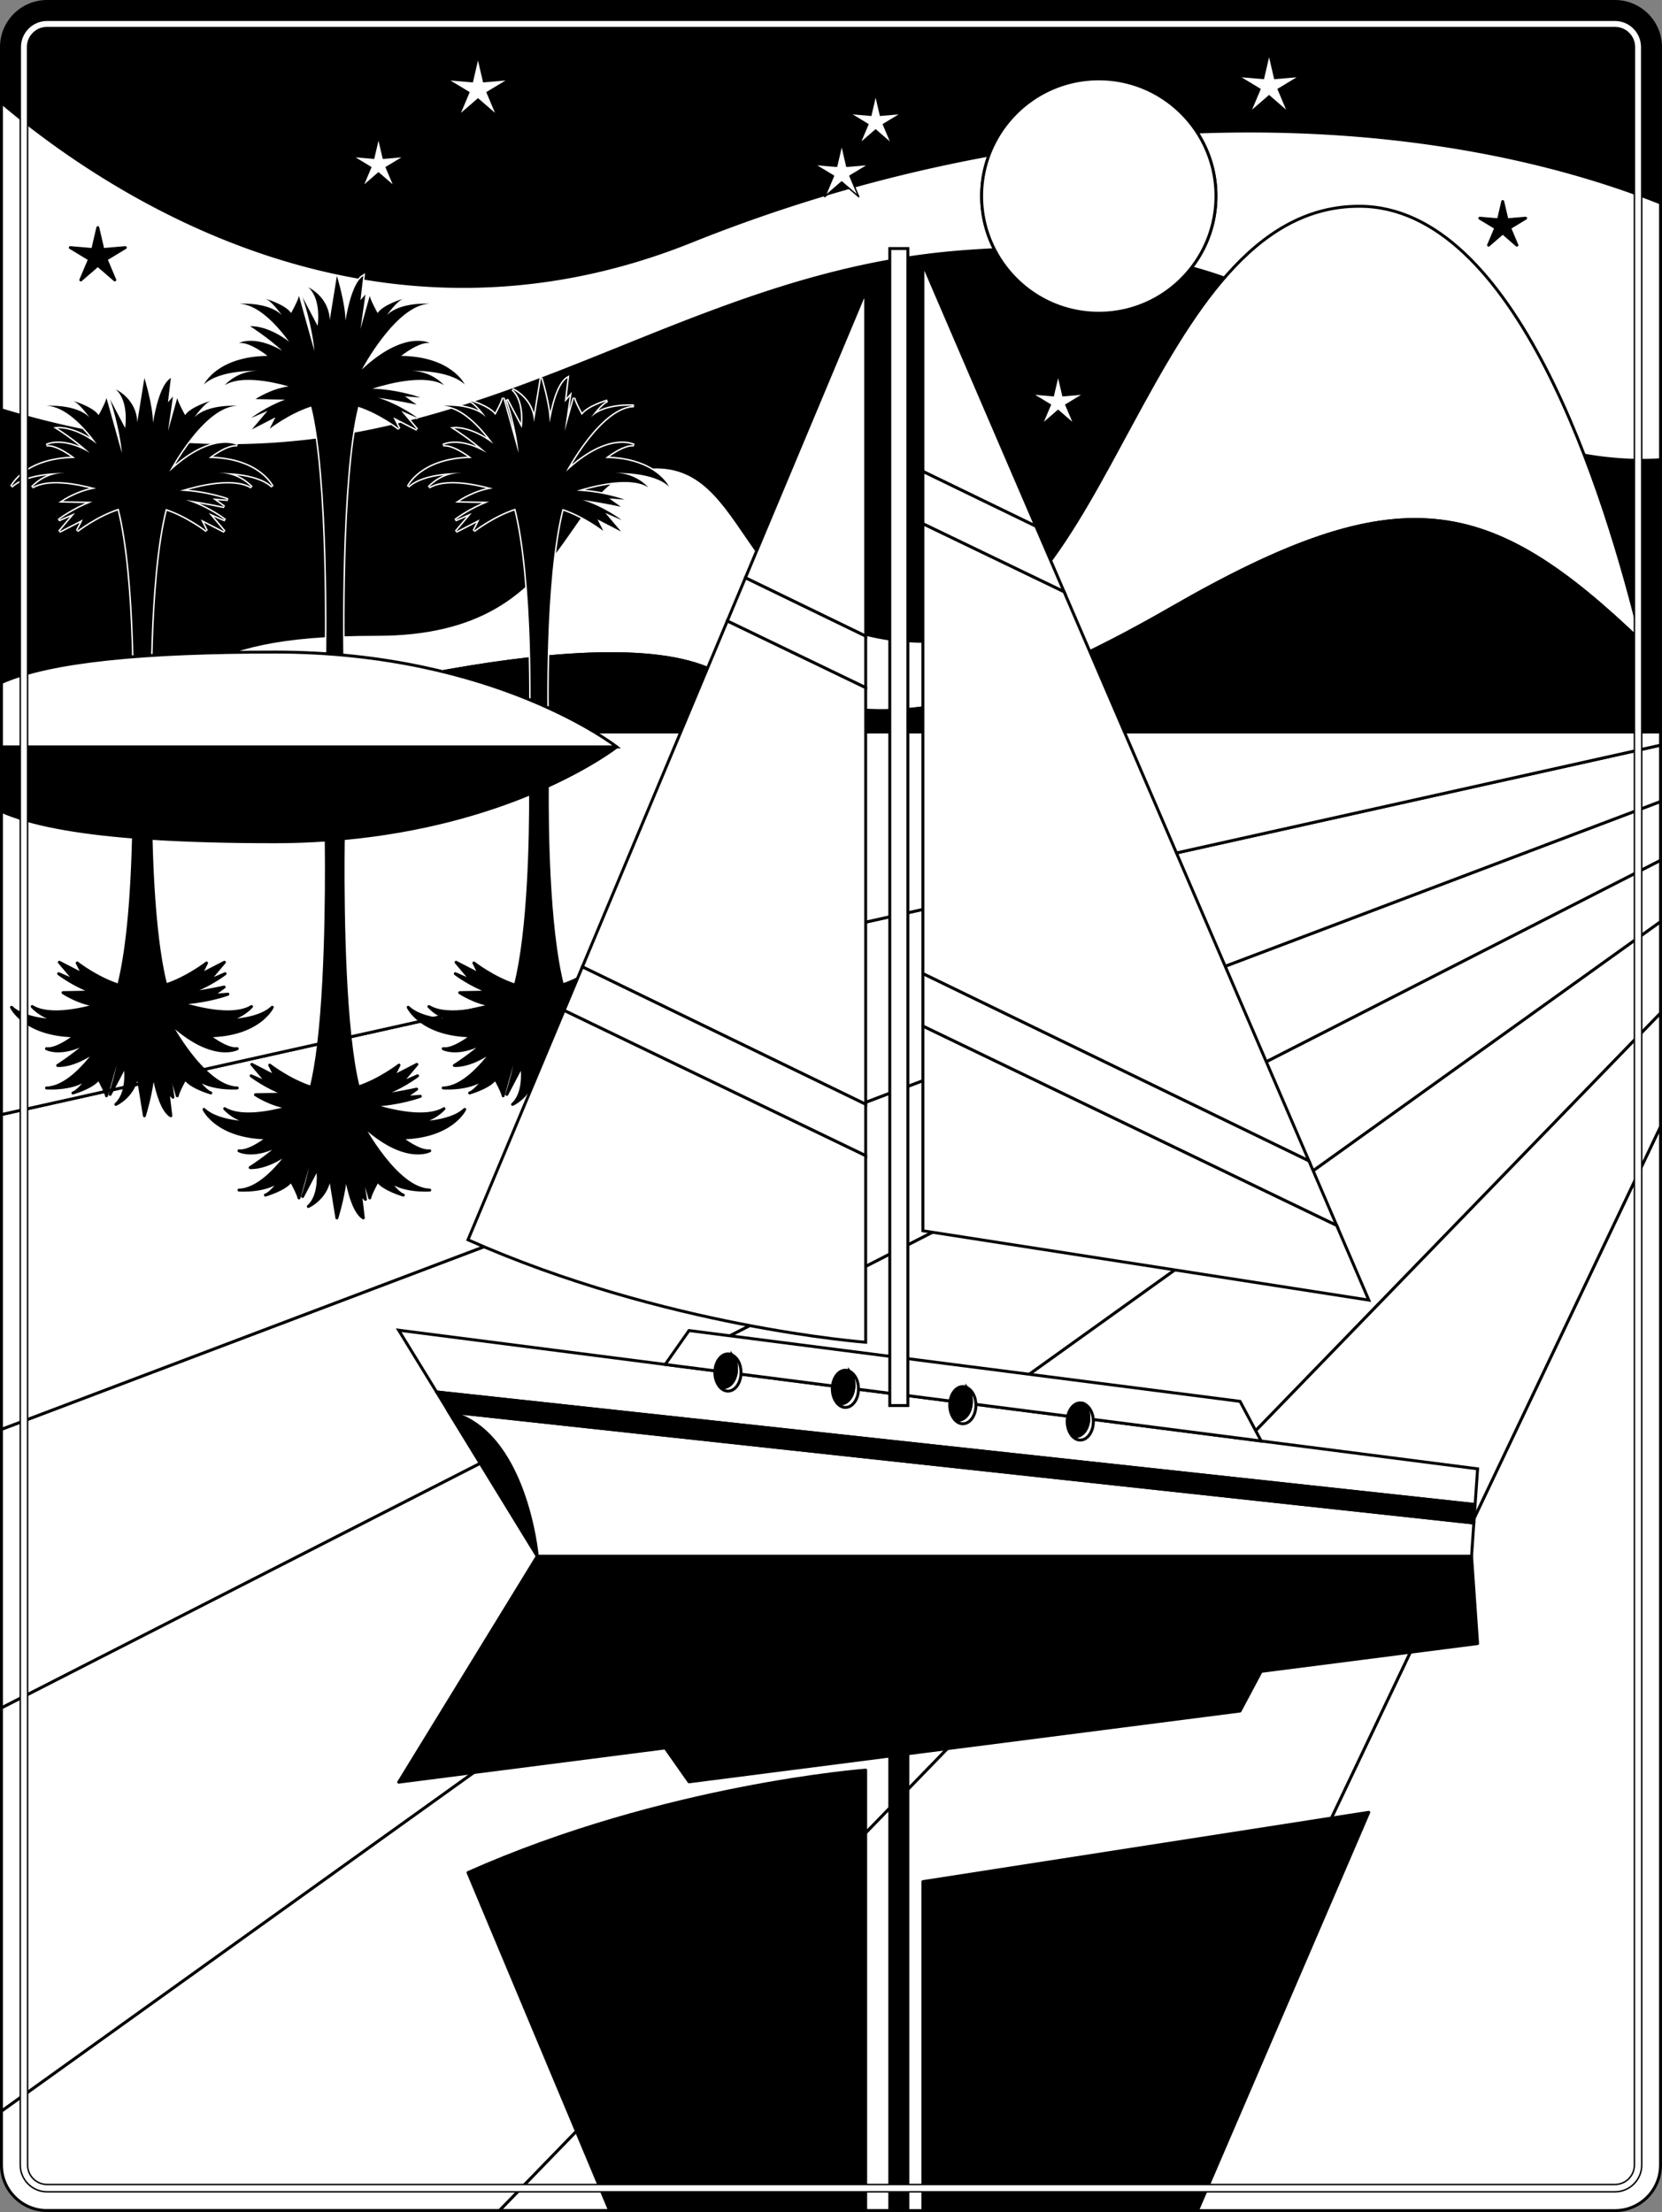 <svg xmlns="http://www.w3.org/2000/svg" width="567.25" height="754.922"><rect width="100%" height="100%" fill="#808080" stroke="none"/><path d="M566.746 16.047c0-8.57-6.973-15.547-15.543-15.547H16.047C7.477.5.5 7.477.5 16.047v233.762h566.246V16.047"/><path fill="none" stroke="#000" stroke-linejoin="round" d="M566.746 16.047c0-8.57-6.973-15.547-15.543-15.547H16.047C7.477.5.5 7.477.5 16.047v233.762h566.246Zm0 0"/><path fill="#fff" d="M335.04 66.91c0-4.922.894-9.637 2.519-13.992a510.253 510.253 0 0 0-12.938 2.539c-29.285 6.129-59.055 14.996-88.71 26.895C128.35 125.492 39.233 67.664.5 35.059v104.8c144.797 44.067 211.836-44.449 326.465-53.836 4.203-.343 8.375-.62 12.512-.812a39.813 39.813 0 0 1-4.438-18.3"/><path fill="none" stroke="#000" d="M335.04 66.91c0-4.922.894-9.637 2.519-13.992a510.266 510.266 0 0 0-12.938 2.539c-29.285 6.129-59.055 14.996-88.71 26.895C128.35 125.492 39.233 67.664.5 35.059v104.8c144.797 44.067 211.836-44.449 326.465-53.836 4.203-.343 8.375-.62 12.512-.812a39.814 39.814 0 0 1-4.438-18.3zm0 0"/><path fill="#fff" d="M421.602 44.746c-4.336.043-8.7.14-13.09.313a39.806 39.806 0 0 1 6.5 21.851 39.786 39.786 0 0 1-8.371 24.469c3.96 1.07 7.847 2.293 11.664 3.664 11.86 4.27 23.004 10.031 33.273 17.566 49.969 36.676 87.781 46.118 115.172 44.286V69.262c-40.73-16.172-90.664-25.094-145.148-24.516"/><path fill="none" stroke="#000" d="M421.602 44.746c-4.336.043-8.7.14-13.09.313a39.806 39.806 0 0 1 6.5 21.851 39.786 39.786 0 0 1-8.371 24.469c3.96 1.07 7.847 2.293 11.664 3.664 11.86 4.27 23.004 10.031 33.273 17.566 49.969 36.676 87.781 46.118 115.172 44.286V69.262c-40.73-16.172-90.664-25.094-145.148-24.516Zm0 0"/><path fill="#fff" d="M239.512 227.316c45.457 16.532 72.73 30.579 160.336-19.836 77.925-44.843 108.117-38.68 160.37 11.508-12.366-51.289-42.87-148.597-96.335-148.597-72.598 0-85.172 148.472-148.246 148.472-63.078 0-57.13-59.504-91.645-59.504-34.512 0-24.988 57.125-95.207 57.125S74.832 235.18 2.235 249.461l73.335.348-2.18-1.832s120.669-37.192 166.122-20.66"/><path fill="none" stroke="#000" d="M239.512 227.316c45.457 16.532 72.73 30.579 160.336-19.836 77.925-44.843 108.117-38.68 160.37 11.508-12.366-51.289-42.87-148.597-96.335-148.597-72.598 0-85.172 148.472-148.246 148.472-63.078 0-57.13-59.504-91.645-59.504-34.512 0-24.988 57.125-95.207 57.125S74.832 235.18 2.235 249.461l73.335.348-2.18-1.832s120.669-37.192 166.122-20.66zm0 0"/><path d="M560.219 218.988c-52.254-50.187-82.446-56.351-160.371-11.508-87.606 50.415-114.88 36.368-160.336 19.836-45.453-16.53-166.121 20.66-166.121 20.66l2.18 1.833h491.175s-2.101-12.47-6.527-30.82"/><path fill="none" stroke="#000" stroke-linejoin="round" d="M560.219 218.988c-52.254-50.187-82.446-56.351-160.371-11.508-87.606 50.415-114.88 36.368-160.336 19.836-45.453-16.53-166.121 20.66-166.121 20.66l2.18 1.833h491.175s-2.101-12.47-6.527-30.82zm0 0"/><path fill="#fff" d="M408.512 45.059c-7.145-10.918-19.469-18.137-33.489-18.137-17.156 0-31.793 10.812-37.464 25.996a39.952 39.952 0 0 0-2.52 13.992c0 6.598 1.61 12.817 4.438 18.3 6.644 12.88 20.062 21.688 35.546 21.688 12.872 0 24.301-6.082 31.618-15.52a39.786 39.786 0 0 0 8.37-24.468 39.8 39.8 0 0 0-6.5-21.851"/><path fill="none" stroke="#000" d="M408.512 45.059c-7.145-10.918-19.469-18.137-33.489-18.137-17.156 0-31.793 10.812-37.464 25.996a39.952 39.952 0 0 0-2.52 13.992c0 6.598 1.61 12.817 4.438 18.3 6.644 12.88 20.062 21.688 35.546 21.688 12.872 0 24.301-6.082 31.618-15.52a39.786 39.786 0 0 0 8.37-24.468 39.8 39.8 0 0 0-6.5-21.851zm0 0"/><path fill="#fff" d="m298.86 33.363 1.449 6.23 6.375-.546-5.477 3.305 2.488 5.894-4.836-4.187-4.836 4.187 2.489-5.894-5.477-3.305 6.371.547 1.453-6.23"/><path d="m512.89 68.781 1.454 6.23 6.367-.546-5.473 3.305 2.489 5.894-4.836-4.187-4.836 4.187 2.488-5.894-5.477-3.305 6.375.547 1.45-6.23"/><path fill="none" stroke="#000" stroke-linejoin="round" d="m512.89 68.781 1.454 6.23 6.367-.546-5.473 3.305 2.489 5.894-4.836-4.187-4.836 4.187 2.488-5.894-5.477-3.305 6.375.547zm0 0"/><path fill="#fff" d="m129.18 48.02 1.449 6.23 6.375-.547-5.48 3.309 2.492 5.89-4.836-4.187-4.836 4.187 2.484-5.89-5.473-3.309 6.372.547 1.453-6.23m231.957 81.05 1.453 6.23 6.37-.546-5.476 3.305 2.489 5.89-4.836-4.187-4.84 4.187 2.492-5.89-5.477-3.305 6.372.547 1.453-6.23m72.008-109.508 1.742 7.472 7.64-.652-6.566 3.965 2.984 7.07-5.8-5.023-5.801 5.023 2.984-7.07-6.574-3.965 7.648.652 1.743-7.472M287.281 49.27l1.742 7.472 7.645-.652-6.57 3.965 2.988 7.07-5.805-5.023-5.8 5.023 2.984-7.07-6.57-3.965 7.648.652 1.738-7.472"/><path fill="none" stroke="#000" stroke-linejoin="round" stroke-width=".5" d="m287.281 49.27 1.742 7.472 7.645-.652-6.57 3.965 2.988 7.07-5.805-5.023-5.8 5.023 2.984-7.07-6.57-3.965 7.648.652zm0 0"/><path d="m33.383 77.684 1.742 7.476 7.645-.656-6.57 3.965 2.988 7.07-5.805-5.023-5.801 5.023 2.984-7.07-6.57-3.965 7.649.656 1.738-7.476"/><path fill="none" stroke="#000" stroke-linejoin="round" d="m33.383 77.684 1.742 7.476 7.645-.656-6.57 3.965 2.987 7.07-5.804-5.023-5.801 5.023 2.984-7.07-6.57-3.965 7.649.656zm0 0"/><path fill="#fff" d="m163.14 20.656 1.739 7.477 7.648-.656-6.57 3.964 2.984 7.07-5.8-5.023-5.805 5.024 2.984-7.07-6.57-3.965 7.648.656 1.743-7.477m227.492 733.766h160.57c8.57 0 15.543-6.977 15.543-15.55V384.476L390.633 754.422"/><path fill="none" stroke="#000" d="M390.633 754.422h160.57c8.57 0 15.543-6.977 15.543-15.55V384.476Zm0 0"/><path fill="#fff" d="M566.746 273.531.5 487.785v95.086l566.246-289.234V273.53"/><path fill="none" stroke="#000" d="M566.746 273.531.5 487.785v95.086l566.246-289.234Zm0 0"/><path fill="#fff" d="M566.746 254.305.5 380.363v107.422l566.246-214.254v-19.226"/><path fill="none" stroke="#000" d="M566.746 254.305.5 380.363v107.422l566.246-214.254Zm0 0"/><path fill="#fff" d="M566.746 293.637.5 582.87v137.621l566.246-405.914v-20.941"/><path fill="none" stroke="#000" d="M566.746 293.637.5 582.87v137.621l566.246-405.914Zm0 0"/><path fill="#fff" d="M566.746 249.809H.5v130.554l566.246-126.058v-4.496"/><path fill="none" stroke="#000" d="M566.746 249.809H.5v130.554l566.246-126.058Zm0 0"/><path d="M117.176 286.2c-1.922.175-3.867.331-5.84.464.074 4.93.555 43.297-2.574 69.598l10.707-2.383c-2.965-27.402-2.328-65.883-2.293-67.68"/><path fill="none" stroke="#000" stroke-linejoin="round" d="M117.176 286.2c-1.922.175-3.867.331-5.84.464.074 4.93.555 43.297-2.574 69.598l10.707-2.383c-2.965-27.402-2.328-65.883-2.293-67.68zm0 0"/><path d="M146.387 343.508s1.633 1.922 4.601 3.355l8.711-1.941c-4.965.691-9.996.613-13.312-1.414"/><path fill="none" stroke="#000" stroke-linejoin="round" d="M146.387 343.508s1.633 1.922 4.601 3.355l8.711-1.941c-4.965.691-9.996.613-13.312-1.414zm0 0"/><path d="M175.906 336.215c-7.469-2.367-14.164-7.574-14.164-7.574l1.95 3.898-8.044-4.144 5.364 6.34-5.61-2.438s4.899 3.789 11.567 6.262l-10.078.199s5.066 3.41 11.132 4.308l38.856-8.648 5.094-6.023-8.043 4.144 1.953-3.898s-6.555 5.09-13.922 7.492c-5.027-19.781-5.258-55.004-5.156-67.774-1.801.82-3.707 1.649-5.707 2.477.039 14.406-.438 46.773-5.192 65.379"/><path fill="none" stroke="#000" stroke-linejoin="round" d="M175.906 336.215c-7.469-2.367-14.164-7.574-14.164-7.574l1.95 3.898-8.044-4.144 5.364 6.34-5.61-2.438s4.899 3.789 11.567 6.262l-10.078.199s5.066 3.41 11.132 4.308l38.856-8.648 5.094-6.023-8.043 4.144 1.953-3.898s-6.555 5.09-13.922 7.492c-5.027-19.781-5.258-55.004-5.156-67.774-1.801.82-3.707 1.649-5.707 2.477.039 14.406-.438 46.773-5.192 65.379zm0 0"/><path d="M139.316 343.75s1.086 2.355 4.313 4.75l4.25-.95c-3.192-.648-6.457-1.792-8.563-3.8"/><path fill="none" stroke="#000" stroke-linejoin="round" d="M139.316 343.75s1.086 2.355 4.313 4.75l4.25-.95c-3.192-.648-6.457-1.792-8.563-3.8zm0 0"/><path d="M80.973 357.887c-3.657.488-9.75-4.387-9.75-4.387 17.304-.242 21.695-9.75 21.695-9.75-5.363 5.121-18.281 4.633-18.281 4.633 7.066 0 11.21-4.875 11.21-4.875-6.034 3.687-17.722.918-24.429-1.172 9.406-.422 16.355-3.047 16.355-3.047l-5.257.414 3.996-2.851s-5.871 1.312-13.121 2.347c7.609-2.387 13.437-6.902 13.437-6.902l-5.605 2.437 5.363-6.34-8.047 4.145 1.953-3.898s-6.55 5.09-13.918 7.492c-3.433-13.5-4.629-34.196-5.008-50.04-2.05-.128-4.054-.269-6.007-.425-.371 15.926-1.563 36.926-5.043 50.547-7.465-2.367-14.164-7.574-14.164-7.574l1.953 3.898-8.047-4.144 5.363 6.34-5.605-2.438s4.898 3.789 11.566 6.262l-10.082.199s5.176 3.488 11.332 4.344c-6.82 1.894-16.52 3.656-21.836.406 0 0 4.14 4.875 11.211 4.875 0 0-12.918.488-18.277-4.633 0 0 4.386 9.508 21.691 9.75 0 0-6.094 4.875-9.75 4.387 0 0 5.324 2.883 14.758-2.621-5.348 4.851-10.953 8.351-10.953 8.351s5.57.59 13.32-5.281c-4.46 6.062-10.828 12.824-17.125 12.957 0 0 9.992.734 14.625-3.898 0 0-3.41 4.875-5.605 5.605 0 0 6.824-1.95 8.773-4.875 0 0 1.395 2.512 2.18 4.371l.976-.219 4.782-17.093C41.012 361.969 39 369.008 38.07 372l.34-.078 4.297-8.184s.578 3.578-.148 7.262l3.289-.73a12.501 12.501 0 0 0 1-4.579l.68 4.204 4.433-.989c.152-1.187.25-2.34.262-3.386.16.949.359 2.043.605 3.195l5.215-1.164-.703-4.867 1.324 4.73L69.5 365c-6.672-6.633-11.68-16.129-11.68-16.129 14.625 13.649 23.153 9.016 23.153 9.016"/><path fill="none" stroke="#000" stroke-linejoin="round" d="M80.973 357.887c-3.657.488-9.75-4.387-9.75-4.387 17.304-.242 21.695-9.75 21.695-9.75-5.363 5.121-18.281 4.633-18.281 4.633 7.066 0 11.21-4.875 11.21-4.875-6.034 3.687-17.722.918-24.429-1.172 9.406-.422 16.355-3.047 16.355-3.047l-5.257.414 3.996-2.851s-5.871 1.312-13.121 2.347c7.609-2.387 13.437-6.902 13.437-6.902l-5.605 2.437 5.363-6.34-8.047 4.145 1.953-3.898s-6.55 5.09-13.918 7.492c-3.433-13.5-4.629-34.196-5.008-50.04-2.05-.128-4.054-.269-6.007-.425-.371 15.926-1.563 36.926-5.043 50.547-7.465-2.367-14.164-7.574-14.164-7.574l1.953 3.898-8.047-4.144 5.363 6.34-5.605-2.438s4.898 3.789 11.566 6.262l-10.082.199s5.176 3.488 11.332 4.344c-6.82 1.894-16.52 3.656-21.836.406 0 0 4.14 4.875 11.211 4.875 0 0-12.918.488-18.277-4.633 0 0 4.386 9.508 21.691 9.75 0 0-6.094 4.875-9.75 4.387 0 0 5.324 2.883 14.758-2.621-5.348 4.851-10.953 8.351-10.953 8.351s5.57.59 13.32-5.281c-4.46 6.062-10.828 12.824-17.125 12.957 0 0 9.992.734 14.625-3.898 0 0-3.41 4.875-5.605 5.605 0 0 6.824-1.95 8.773-4.875 0 0 1.395 2.512 2.18 4.371l.976-.219 4.782-17.093C41.012 361.969 39 369.008 38.07 372l.34-.078 4.297-8.184s.578 3.578-.148 7.262l3.289-.73a12.501 12.501 0 0 0 1-4.579l.68 4.204 4.433-.989c.152-1.187.25-2.34.262-3.386.16.949.359 2.043.605 3.195l5.215-1.164-.703-4.867 1.324 4.73L69.5 365c-6.672-6.633-11.68-16.129-11.68-16.129 14.625 13.649 23.153 9.016 23.153 9.016zm0 0"/><path d="M45.629 263.563h5.851s-.226 9.667.086 22.53c12.508.81 26.684 1.177 42.403 1.177 6.015 0 11.789-.227 17.367-.606l-.012-.539h5.852v.074c26.965-2.476 48.422-8.937 63.922-15.363-.016-4.516-.078-7.274-.078-7.274h5.847s-.039 1.77-.062 4.797c15.59-7.09 23.699-13.46 23.699-13.46H.5v21.984c9.898 4.383 25.129 7.203 45.059 8.785.293-12.652.07-22.106.07-22.106"/><path fill="none" stroke="#000" stroke-linejoin="round" d="M45.629 263.563h5.851s-.226 9.667.086 22.53c12.508.81 26.684 1.177 42.403 1.177 6.015 0 11.789-.227 17.367-.606l-.012-.539h5.852v.074c26.965-2.476 48.422-8.937 63.922-15.363-.016-4.516-.078-7.274-.078-7.274h5.847s-.039 1.77-.062 4.797c15.59-7.09 23.699-13.46 23.699-13.46H.5v21.984c9.898 4.383 25.129 7.203 45.059 8.785.293-12.652.07-22.106.07-22.106zm0 0"/><path d="M117.176 286.125h-5.852l.012.54a249.13 249.13 0 0 0 5.84-.466v-.074"/><path fill="none" stroke="#000" stroke-linejoin="round" d="M117.176 286.125h-5.852l.012.54a249.13 249.13 0 0 0 5.84-.466v-.074zm0 0"/><path d="M181.02 263.563s.062 2.757.078 7.273c2-.828 3.906-1.656 5.707-2.477.023-3.027.062-4.796.062-4.796h-5.847"/><path fill="none" stroke="#000" stroke-linejoin="round" d="M181.02 263.563s.062 2.757.078 7.273c2-.828 3.906-1.656 5.707-2.477.023-3.027.062-4.796.062-4.796zm0 0"/><path d="M51.48 263.563h-5.85s.223 9.453-.07 22.105c1.953.156 3.957.297 6.007.426-.312-12.864-.086-22.531-.086-22.531"/><path fill="none" stroke="#000" stroke-linejoin="round" d="M51.48 263.563h-5.85s.223 9.453-.07 22.105c1.953.156 3.957.297 6.007.426-.312-12.864-.086-22.531-.086-22.531zm0 0"/><path fill="#fff" d="M157.598 348.383a15.18 15.18 0 0 1-6.61-1.52l-3.11.688c4.946 1.008 9.72.832 9.72.832"/><path fill="none" stroke="#000" d="M157.598 348.383a15.18 15.18 0 0 1-6.61-1.52l-3.11.688c4.946 1.008 9.72.832 9.72.832zm0 0"/><path d="M106.215 371.063c-7.473-2.368-14.168-7.575-14.168-7.575L94 367.387l-8.047-4.145 5.363 6.336-5.605-2.433s4.894 3.789 11.562 6.261l-10.078.196s5.176 3.492 11.332 4.347c-6.816 1.895-16.52 3.656-21.836.406 0 0 4.145 4.875 11.211 4.875 0 0-12.918.489-18.28-4.628 0 0 4.386 9.503 21.694 9.746 0 0-6.093 4.875-9.75 4.386 0 0 5.32 2.883 14.758-2.625-5.347 4.852-10.957 8.356-10.957 8.356s5.574.586 13.32-5.277c-4.46 6.062-10.824 12.82-17.12 12.953 0 0 9.992.73 14.624-3.899 0 0-3.414 4.875-5.605 5.606 0 0 6.824-1.95 8.773-4.875 0 0 2.438 4.39 2.68 5.851l5.258-18.793c-.774 8.918-4.016 18.301-4.016 18.301l5.121-9.746s1.461 9.016-3.172 13.16c0 0 7.07-3.168 7.313-11.21l2.437 15.112s2.883-9.296 2.938-15.28c.809 4.835 2.664 13.23 6.082 15.28l-.973-8.285 1.703 1.95-1.695-11.782 3.16 11.293c.243-1.46 2.68-5.851 2.68-5.851 1.95 2.925 8.773 4.875 8.773 4.875-2.195-.73-5.605-5.606-5.605-5.606 4.633 4.63 14.625 3.899 14.625 3.899-11.457-.243-23.156-22.422-23.156-22.422 14.625 13.648 23.156 9.015 23.156 9.015-3.656.489-9.75-4.386-9.75-4.386 17.305-.243 21.695-9.746 21.695-9.746-5.363 5.117-18.285 4.628-18.285 4.628 7.07 0 11.215-4.875 11.215-4.875-6.035 3.688-17.723.918-24.434-1.168 9.41-.425 16.36-3.054 16.36-3.054l-5.262.418 4-2.852s-5.871 1.313-13.121 2.348c7.605-2.387 13.437-6.902 13.437-6.902l-5.605 2.433 5.363-6.336-8.047 4.145 1.954-3.899s-6.551 5.09-13.918 7.492c-1.18-4.632-2.094-10.55-2.801-17.101l-10.707 2.383c-.672 5.636-1.508 10.722-2.547 14.8"/><path fill="none" stroke="#000" stroke-linejoin="round" d="M106.215 371.063c-7.473-2.368-14.168-7.575-14.168-7.575L94 367.387l-8.047-4.145 5.363 6.336-5.605-2.433s4.894 3.789 11.562 6.261l-10.078.196s5.176 3.492 11.332 4.347c-6.816 1.895-16.52 3.656-21.836.406 0 0 4.145 4.875 11.211 4.875 0 0-12.918.489-18.28-4.628 0 0 4.386 9.503 21.694 9.746 0 0-6.093 4.875-9.75 4.386 0 0 5.32 2.883 14.758-2.625-5.347 4.852-10.957 8.356-10.957 8.356s5.574.586 13.32-5.277c-4.46 6.062-10.824 12.82-17.12 12.953 0 0 9.992.73 14.624-3.899 0 0-3.414 4.875-5.605 5.606 0 0 6.824-1.95 8.773-4.875 0 0 2.438 4.39 2.68 5.851l5.258-18.793c-.774 8.918-4.016 18.301-4.016 18.301l5.121-9.746s1.461 9.016-3.172 13.16c0 0 7.07-3.168 7.313-11.21l2.437 15.112s2.883-9.296 2.938-15.28c.809 4.835 2.664 13.23 6.082 15.28l-.973-8.285 1.703 1.95-1.695-11.782 3.16 11.293c.243-1.46 2.68-5.851 2.68-5.851 1.95 2.925 8.773 4.875 8.773 4.875-2.195-.73-5.605-5.606-5.605-5.606 4.633 4.63 14.625 3.899 14.625 3.899-11.457-.243-23.156-22.422-23.156-22.422 14.625 13.648 23.156 9.015 23.156 9.015-3.656.489-9.75-4.386-9.75-4.386 17.305-.243 21.695-9.746 21.695-9.746-5.363 5.117-18.285 4.628-18.285 4.628 7.07 0 11.215-4.875 11.215-4.875-6.035 3.688-17.723.918-24.434-1.167 9.41-.426 16.36-3.055 16.36-3.055l-5.262.418 4-2.852s-5.871 1.313-13.121 2.348c7.605-2.387 13.437-6.902 13.437-6.902l-5.605 2.433 5.363-6.336-8.047 4.145 1.954-3.899s-6.551 5.09-13.918 7.492c-1.18-4.632-2.094-10.55-2.801-17.101l-10.707 2.383c-.672 5.636-1.508 10.722-2.547 14.8zm0 0"/><path d="M168.223 343.102c-2.563.71-5.532 1.402-8.524 1.82l-8.71 1.941a15.18 15.18 0 0 0 6.609 1.52s-4.774.176-9.72-.832l-4.25.949c3.255 2.418 8.685 4.879 17.384 5 0 0-6.094 4.875-9.754 4.387 0 0 5.324 2.883 14.762-2.621-5.352 4.851-10.957 8.351-10.957 8.351s5.57.59 13.32-5.281c-4.461 6.062-10.824 12.824-17.125 12.957 0 0 9.996.734 14.625-3.898 0 0-3.41 4.875-5.602 5.605 0 0 6.82-1.95 8.774-4.875 0 0 2.433 4.387 2.68 5.852l5.253-18.793c-.773 8.918-4.011 18.304-4.011 18.304l5.117-9.75s1.465 9.016-3.168 13.164c0 0 7.07-3.172 7.312-11.21l2.438 15.109s2.883-9.297 2.933-15.281c.809 4.84 2.668 13.23 6.082 15.28l-.972-8.288 1.707 1.953-1.696-11.781 3.157 11.293c.242-1.465 2.683-5.852 2.683-5.852 1.95 2.926 8.774 4.875 8.774 4.875-2.196-.73-5.61-5.605-5.61-5.605 4.633 4.632 14.625 3.898 14.625 3.898-11.453-.242-23.152-22.422-23.152-22.422 14.621 13.649 23.152 9.016 23.152 9.016-3.656.488-9.75-4.387-9.75-4.387 17.309-.242 21.696-9.75 21.696-9.75-5.364 5.121-18.282 4.633-18.282 4.633 7.07 0 11.211-4.875 11.211-4.875-6.035 3.687-17.718.918-24.43-1.172 9.41-.422 16.356-3.047 16.356-3.047l-5.258.414 4-2.851s-5.875 1.312-13.12 2.347c4.952-1.554 9.144-4.008 11.472-5.531l-2.438.543-1.207.523.27-.316-38.856 8.648.2.036"/><path fill="none" stroke="#000" stroke-linejoin="round" d="M168.223 343.102c-2.563.71-5.532 1.402-8.524 1.82l-8.71 1.941a15.18 15.18 0 0 0 6.609 1.52s-4.774.176-9.72-.832l-4.25.949c3.255 2.418 8.685 4.879 17.384 5 0 0-6.094 4.875-9.754 4.387 0 0 5.324 2.883 14.762-2.621-5.352 4.851-10.957 8.351-10.957 8.351s5.57.59 13.32-5.281c-4.461 6.062-10.824 12.824-17.125 12.957 0 0 9.996.734 14.625-3.898 0 0-3.41 4.875-5.602 5.605 0 0 6.82-1.95 8.774-4.875 0 0 2.433 4.387 2.68 5.852l5.253-18.793c-.773 8.918-4.011 18.304-4.011 18.304l5.117-9.75s1.465 9.016-3.168 13.164c0 0 7.07-3.172 7.312-11.21l2.438 15.109s2.883-9.297 2.933-15.281c.809 4.84 2.668 13.23 6.082 15.28l-.972-8.288 1.707 1.953-1.696-11.781 3.157 11.293c.242-1.465 2.683-5.852 2.683-5.852 1.95 2.926 8.774 4.875 8.774 4.875-2.196-.73-5.61-5.605-5.61-5.605 4.633 4.632 14.625 3.898 14.625 3.898-11.453-.242-23.152-22.422-23.152-22.422 14.621 13.649 23.152 9.016 23.152 9.016-3.656.488-9.75-4.387-9.75-4.387 17.309-.242 21.696-9.75 21.696-9.75-5.364 5.121-18.282 4.633-18.282 4.633 7.07 0 11.211-4.875 11.211-4.875-6.035 3.687-17.718.918-24.43-1.172 9.41-.422 16.356-3.047 16.356-3.047l-5.258.414 4-2.851s-5.875 1.312-13.12 2.347c4.952-1.554 9.144-4.008 11.472-5.531l-2.438.543-1.207.523.27-.316-38.856 8.648.2.036zm0 0"/><path d="M60.5 373.977c.242-1.465 2.68-5.852 2.68-5.852 1.949 2.926 8.773 4.875 8.773 4.875-2.191-.73-5.605-5.605-5.605-5.605 4.632 4.632 14.625 3.898 14.625 3.898-3.961-.082-7.95-2.79-11.473-6.293l-10.836 2.414 1.836 6.563"/><path fill="none" stroke="#000" stroke-linejoin="round" d="M60.5 373.977c.242-1.465 2.68-5.852 2.68-5.852 1.949 2.926 8.773 4.875 8.773 4.875-2.191-.73-5.605-5.605-5.605-5.605 4.632 4.632 14.625 3.898 14.625 3.898-3.961-.082-7.95-2.79-11.473-6.293l-10.836 2.414zm0 0"/><path d="m36.344 373.977.476-1.7-.976.22c.254.593.441 1.124.5 1.48"/><path fill="none" stroke="#000" stroke-linejoin="round" d="m36.344 373.977.476-1.7-.976.22c.254.593.441 1.124.5 1.48zm0 0"/><path d="m37.586 373.488.824-1.566-.34.078a56.742 56.742 0 0 1-.484 1.488"/><path fill="none" stroke="#000" stroke-linejoin="round" d="m37.586 373.488.824-1.566-.34.078a55.187 55.187 0 0 1-.484 1.488zm0 0"/><path d="m58.305 380.8-.973-8.288 1.703 1.953-.992-6.914-5.215 1.164c.996 4.7 2.73 10.441 5.477 12.086"/><path fill="none" stroke="#000" stroke-linejoin="round" d="m58.305 380.8-.973-8.288 1.703 1.953-.992-6.914-5.215 1.164c.996 4.7 2.73 10.441 5.477 12.086zm0 0"/><path d="M49.285 380.8s1.961-6.32 2.676-11.894l-4.434.989 1.758 10.906"/><path fill="none" stroke="#000" stroke-linejoin="round" d="M49.285 380.8s1.961-6.32 2.676-11.894l-4.434.989zm0 0"/><path d="M39.54 376.902s4.304-1.949 6.308-6.632l-3.29.73c-.43 2.164-1.304 4.367-3.019 5.902"/><path fill="none" stroke="#000" stroke-linejoin="round" d="M39.54 376.902s4.304-1.949 6.308-6.632l-3.29.73c-.43 2.164-1.304 4.367-3.019 5.902zm0 0"/><path fill="#fff" d="M566.746 314.578.5 720.492v18.38c0 8.308 6.559 15.097 14.77 15.507h155.246l139.34-143.692 13.503-13.925L566.746 345.77v-31.192"/><path fill="none" stroke="#000" d="M566.746 314.578.5 720.492v18.38c0 8.308 6.559 15.097 14.77 15.507h155.246l139.34-143.692 13.503-13.925L566.746 345.77Zm0 0"/><path d="m235.168 608.09 68.52-8.8v17.757l6.167-6.36v-12.19l13.504-1.735 63.684-65.676H264.719L161.73 604.91l65.31-8.387 8.128 11.567"/><path fill="none" stroke="#000" stroke-linejoin="round" d="m235.168 608.09 68.52-8.8v17.757l6.167-6.36v-12.19l13.504-1.735 63.684-65.676H264.719L161.73 604.91l65.31-8.387zm0 0"/><path d="m159.73 639.059 37 88.289 98.73-101.817v-21.433s-68.675 5.144-135.73 34.96"/><path fill="none" stroke="#000" stroke-linejoin="round" d="m159.73 639.059 37 88.289 98.73-101.817v-21.433s-68.675 5.144-135.73 34.96zm0 0"/><path d="m504.309 560.91-.84-12.195-1.219-17.63h-5.297l-15.601 32.774 22.957-2.949"/><path fill="none" stroke="#000" stroke-linejoin="round" d="m504.309 560.91-.84-12.195-1.219-17.63h-5.297l-15.601 32.774zm0 0"/><path d="m467.18 618.492-12.785 1.985-63.762 133.945h18.07l38.024-88.379 20.453-47.55"/><path fill="none" stroke="#000" stroke-linejoin="round" d="m467.18 618.492-12.785 1.985-63.762 133.945h18.07l38.024-88.379zm0 0"/><path d="M183.383 531.086 149 587.145l-12.922 21.062 25.652-3.297 102.989-73.824h-81.336"/><path fill="none" stroke="#000" stroke-linejoin="round" d="M183.383 531.086 149 587.145l-12.922 21.062 25.652-3.297 102.989-73.824zm0 0"/><path fill="#fff" d="m196.73 727.348-26.214 27.03 220.117.044 176.113-369.945V345.77L196.73 727.348"/><path fill="none" stroke="#000" d="m196.73 727.348-26.214 27.03 220.117.044 176.113-369.945V345.77zm0 0"/><path d="M303.688 617.047v137.355h6.167V610.687l-6.167 6.36"/><path fill="none" stroke="#000" stroke-linejoin="round" d="M303.688 617.047v137.355h6.167V610.687Zm0 0"/><path d="m423.238 583.93 7.207-13.535 50.907-6.536 15.601-32.773h-109.91l-63.684 65.676 99.88-12.832"/><path fill="none" stroke="#000" stroke-linejoin="round" d="m423.238 583.93 7.207-13.535 50.907-6.536 15.601-32.773h-109.91l-63.684 65.676zm0 0"/><path d="m295.46 625.531-98.73 101.817 1.36 3.254 9.969 23.785 87.402.015v-128.87"/><path fill="none" stroke="#000" stroke-linejoin="round" d="m295.46 625.531-98.73 101.817 1.36 3.254 9.969 23.785 87.402.015zm0 0"/><path d="m454.395 620.477-139.399 21.668v112.261l75.637.016 63.762-133.945"/><path fill="none" stroke="#000" stroke-linejoin="round" d="m454.395 620.477-139.399 21.668v112.261l75.637.016zm0 0"/><path d="M87.902 126.57s-12.918-.488-18.28 4.63c0 0 4.386-9.505 21.694-9.747 0 0-6.093-4.879-9.75-4.39 0 0 5.32-2.88 14.758 2.624-5.347-4.851-10.957-8.351-10.957-8.351s5.574-.586 13.32 5.277c-4.46-6.062-10.824-12.82-17.12-12.953 0 0 9.992-.734 14.624 3.899 0 0-3.414-4.875-5.605-5.61 0 0 6.824 1.953 8.773 4.88 0 0 2.438-4.392 2.68-5.852l5.258 18.793c-.774-8.918-4.016-18.305-4.016-18.305l5.121 9.746s1.461-9.016-3.172-13.16c0 0 7.07 3.168 7.313 11.21l2.437-15.109s2.883 9.297 2.938 15.282c.809-4.84 2.664-13.23 6.082-15.282l-.973 8.285 1.703-1.949-1.695 11.782 3.16-11.293c.243 1.46 2.68 5.851 2.68 5.851 1.95-2.926 8.773-4.879 8.773-4.879-2.195.735-5.605 5.61-5.605 5.61 4.633-4.633 14.625-3.899 14.625-3.899-11.457.242-23.156 22.422-23.156 22.422 14.625-13.648 23.156-9.02 23.156-9.02-3.656-.488-9.75 4.391-9.75 4.391 17.305.242 21.695 9.746 21.695 9.746-5.363-5.117-18.285-4.629-18.285-4.629 7.07 0 11.215 4.875 11.215 4.875-6.035-3.691-17.723-.918-24.434 1.168 9.41.426 16.36 3.051 16.36 3.051l-5.262-.414 4 2.852s-5.871-1.317-13.121-2.352c7.605 2.387 13.437 6.906 13.437 6.906l-5.605-2.437 5.363 6.336-8.047-4.14 1.954 3.897s-6.551-5.09-13.918-7.492c-6.223 24.465-5.094 84.852-5.094 84.852h-5.852s1.133-60.492-5.11-84.934c-7.472 2.367-14.167 7.574-14.167 7.574L94 142.414l-8.047 4.14 5.363-6.335-5.605 2.437s4.894-3.793 11.562-6.261l-10.078-.196s5.176-3.492 11.332-4.347c-6.816-1.895-16.52-3.657-21.836-.407 0 0 4.145-4.875 11.211-4.875"/><path fill="none" stroke="#fff" d="M87.902 126.57s-12.918-.488-18.28 4.63c0 0 4.386-9.505 21.694-9.747 0 0-6.093-4.879-9.75-4.39 0 0 5.32-2.88 14.758 2.624-5.347-4.851-10.957-8.351-10.957-8.351s5.574-.586 13.32 5.277c-4.46-6.062-10.824-12.82-17.12-12.953 0 0 9.992-.734 14.624 3.899 0 0-3.414-4.875-5.605-5.61 0 0 6.824 1.953 8.773 4.88 0 0 2.438-4.392 2.68-5.852l5.258 18.793c-.774-8.918-4.016-18.305-4.016-18.305l5.121 9.746s1.461-9.016-3.172-13.16c0 0 7.07 3.168 7.313 11.21l2.437-15.109s2.883 9.297 2.938 15.282c.809-4.84 2.664-13.23 6.082-15.282l-.973 8.285 1.703-1.949-1.695 11.782 3.16-11.293c.243 1.46 2.68 5.851 2.68 5.851 1.95-2.926 8.773-4.879 8.773-4.879-2.195.735-5.605 5.61-5.605 5.61 4.633-4.633 14.625-3.899 14.625-3.899-11.457.242-23.156 22.422-23.156 22.422 14.625-13.648 23.156-9.02 23.156-9.02-3.656-.488-9.75 4.391-9.75 4.391 17.305.242 21.695 9.746 21.695 9.746-5.363-5.117-18.285-4.629-18.285-4.629 7.07 0 11.215 4.875 11.215 4.875-6.035-3.691-17.723-.918-24.434 1.168 9.41.426 16.36 3.051 16.36 3.051l-5.262-.414 4 2.852s-5.871-1.317-13.121-2.352c7.605 2.387 13.437 6.906 13.437 6.906l-5.605-2.437 5.363 6.336-8.047-4.14 1.954 3.897s-6.551-5.09-13.918-7.492c-6.223 24.465-5.094 84.852-5.094 84.852h-5.852s1.133-60.492-5.11-84.934c-7.472 2.367-14.167 7.574-14.167 7.574L94 142.414l-8.047 4.14 5.363-6.335-5.605 2.437s4.894-3.793 11.562-6.261l-10.078-.196s5.176-3.492 11.332-4.347c-6.816-1.895-16.52-3.657-21.836-.407 0 0 4.145-4.875 11.211-4.875zm0 0"/><path d="M87.902 126.57s-12.918-.488-18.28 4.63c0 0 4.386-9.505 21.694-9.747 0 0-6.093-4.879-9.75-4.39 0 0 5.32-2.88 14.758 2.624-5.347-4.851-10.957-8.351-10.957-8.351s5.574-.586 13.32 5.277c-4.46-6.062-10.824-12.82-17.12-12.953 0 0 9.992-.734 14.624 3.899 0 0-3.414-4.875-5.605-5.61 0 0 6.824 1.953 8.773 4.88 0 0 2.438-4.392 2.68-5.852l5.258 18.793c-.774-8.918-4.016-18.305-4.016-18.305l5.121 9.746s1.461-9.016-3.172-13.16c0 0 7.07 3.168 7.313 11.21l2.437-15.109s2.883 9.297 2.938 15.282c.809-4.84 2.664-13.23 6.082-15.282l-.973 8.285 1.703-1.949-1.695 11.782 3.16-11.293c.243 1.46 2.68 5.851 2.68 5.851 1.95-2.926 8.773-4.879 8.773-4.879-2.195.735-5.605 5.61-5.605 5.61 4.633-4.633 14.625-3.899 14.625-3.899-11.457.242-23.156 22.422-23.156 22.422 14.625-13.648 23.156-9.02 23.156-9.02-3.656-.488-9.75 4.391-9.75 4.391 17.305.242 21.695 9.746 21.695 9.746-5.363-5.117-18.285-4.629-18.285-4.629 7.07 0 11.215 4.875 11.215 4.875-6.035-3.691-17.723-.918-24.434 1.168 9.41.426 16.36 3.051 16.36 3.051l-5.262-.414 4 2.852s-5.871-1.317-13.121-2.352c7.605 2.387 13.437 6.906 13.437 6.906l-5.605-2.437 5.363 6.336-8.047-4.14 1.954 3.897s-6.551-5.09-13.918-7.492c-6.223 24.465-5.094 84.852-5.094 84.852h-5.852s1.133-60.492-5.11-84.934c-7.472 2.367-14.167 7.574-14.167 7.574L94 142.414l-8.047 4.14 5.363-6.335-5.605 2.437s4.894-3.793 11.562-6.261l-10.078-.196s5.176-3.492 11.332-4.347c-6.816-1.895-16.52-3.657-21.836-.407 0 0 4.145-4.875 11.211-4.875"/><path d="M157.598 161.414s-12.918-.484-18.282 4.633c0 0 4.387-9.508 21.696-9.75 0 0-6.094-4.875-9.754-4.387 0 0 5.324-2.879 14.762 2.625-5.352-4.855-10.958-8.351-10.958-8.351s5.57-.59 13.32 5.277c-4.46-6.063-10.823-12.824-17.124-12.957 0 0 9.996-.73 14.625 3.902 0 0-3.41-4.879-5.602-5.61 0 0 6.82 1.95 8.774 4.876 0 0 2.433-4.387 2.68-5.848l5.253 18.793c-.773-8.922-4.011-18.304-4.011-18.304l5.117 9.75s1.465-9.02-3.168-13.165c0 0 7.07 3.168 7.312 11.211l2.438-15.113s2.883 9.3 2.933 15.285c.809-4.84 2.668-13.23 6.082-15.285l-.972 8.29 1.707-1.95-1.696 11.781 3.157-11.293c.242 1.461 2.683 5.848 2.683 5.848 1.95-2.926 8.774-4.875 8.774-4.875-2.196.73-5.61 5.61-5.61 5.61 4.633-4.634 14.625-3.903 14.625-3.903-11.453.242-23.152 22.426-23.152 22.426 14.621-13.653 23.152-9.02 23.152-9.02-3.656-.488-9.75 4.387-9.75 4.387 17.309.242 21.696 9.75 21.696 9.75-5.364-5.117-18.282-4.633-18.282-4.633 7.07 0 11.211 4.875 11.211 4.875-6.035-3.687-17.718-.918-24.43 1.172 9.41.422 16.356 3.05 16.356 3.05l-5.258-.417 4 2.851s-5.875-1.312-13.12-2.343c7.605 2.382 13.437 6.902 13.437 6.902l-5.61-2.438 5.364 6.336-8.043-4.144 1.953 3.902s-6.555-5.094-13.922-7.496c-6.223 24.469-5.094 72.57-5.094 72.57h-5.847s1.132-48.207-5.114-72.652c-7.468 2.371-14.164 7.578-14.164 7.578l1.95-3.902-8.044 4.144 5.364-6.336-5.61 2.438s4.899-3.793 11.567-6.266l-10.078-.195s5.175-3.492 11.332-4.344c-6.82-1.894-16.52-3.66-21.836-.41 0 0 4.14-4.875 11.21-4.875"/><path fill="none" stroke="#fff" d="M157.598 161.414s-12.918-.484-18.282 4.633c0 0 4.387-9.508 21.696-9.75 0 0-6.094-4.875-9.754-4.387 0 0 5.324-2.879 14.762 2.625-5.352-4.855-10.958-8.351-10.958-8.351s5.57-.59 13.32 5.277c-4.46-6.063-10.823-12.824-17.124-12.957 0 0 9.996-.73 14.625 3.902 0 0-3.41-4.879-5.602-5.61 0 0 6.82 1.95 8.774 4.876 0 0 2.433-4.387 2.68-5.848l5.253 18.793c-.773-8.922-4.011-18.304-4.011-18.304l5.117 9.75s1.465-9.02-3.168-13.165c0 0 7.07 3.168 7.312 11.211l2.438-15.113s2.883 9.3 2.933 15.285c.809-4.84 2.668-13.23 6.082-15.285l-.972 8.29 1.707-1.95-1.696 11.781 3.157-11.293c.242 1.461 2.683 5.848 2.683 5.848 1.95-2.926 8.774-4.875 8.774-4.875-2.196.73-5.61 5.61-5.61 5.61 4.633-4.634 14.625-3.903 14.625-3.903-11.453.242-23.152 22.426-23.152 22.426 14.621-13.653 23.152-9.02 23.152-9.02-3.656-.488-9.75 4.387-9.75 4.387 17.309.242 21.696 9.75 21.696 9.75-5.364-5.117-18.282-4.633-18.282-4.633 7.07 0 11.211 4.875 11.211 4.875-6.035-3.687-17.718-.918-24.43 1.172 9.41.422 16.356 3.05 16.356 3.05l-5.258-.417 4 2.851s-5.875-1.312-13.12-2.343c7.605 2.382 13.437 6.902 13.437 6.902l-5.61-2.438 5.364 6.336-8.043-4.144 1.953 3.902s-6.555-5.094-13.922-7.496c-6.223 24.469-5.094 72.57-5.094 72.57h-5.847s1.132-48.207-5.114-72.652c-7.468 2.371-14.164 7.578-14.164 7.578l1.95-3.902-8.044 4.144 5.364-6.336-5.61 2.438s4.899-3.793 11.567-6.266l-10.078-.195s5.175-3.492 11.332-4.344c-6.82-1.894-16.52-3.66-21.836-.41 0 0 4.14-4.875 11.21-4.875zm0 0"/><path d="M157.598 161.414s-12.918-.484-18.282 4.633c0 0 4.387-9.508 21.696-9.75 0 0-6.094-4.875-9.754-4.387 0 0 5.324-2.879 14.762 2.625-5.352-4.855-10.958-8.351-10.958-8.351s5.57-.59 13.32 5.277c-4.46-6.063-10.823-12.824-17.124-12.957 0 0 9.996-.73 14.625 3.902 0 0-3.41-4.879-5.602-5.61 0 0 6.82 1.95 8.774 4.876 0 0 2.433-4.387 2.68-5.848l5.253 18.793c-.773-8.922-4.011-18.304-4.011-18.304l5.117 9.75s1.465-9.02-3.168-13.165c0 0 7.07 3.168 7.312 11.211l2.438-15.113s2.883 9.3 2.933 15.285c.809-4.84 2.668-13.23 6.082-15.285l-.972 8.29 1.707-1.95-1.696 11.781 3.157-11.293c.242 1.461 2.683 5.848 2.683 5.848 1.95-2.926 8.774-4.875 8.774-4.875-2.196.73-5.61 5.61-5.61 5.61 4.633-4.634 14.625-3.903 14.625-3.903-11.453.242-23.152 22.426-23.152 22.426 14.621-13.653 23.152-9.02 23.152-9.02-3.656-.488-9.75 4.387-9.75 4.387 17.309.242 21.696 9.75 21.696 9.75-5.364-5.117-18.282-4.633-18.282-4.633 7.07 0 11.211 4.875 11.211 4.875-6.035-3.687-17.718-.918-24.43 1.172 9.41.422 16.356 3.05 16.356 3.05l-5.258-.417 4 2.851s-5.875-1.312-13.12-2.343c7.605 2.382 13.437 6.902 13.437 6.902l-5.61-2.438 5.364 6.336-8.043-4.144 1.953 3.902s-6.555-5.094-13.922-7.496c-6.223 24.469-5.094 72.57-5.094 72.57h-5.847s1.132-48.207-5.114-72.652c-7.468 2.371-14.164 7.578-14.164 7.578l1.95-3.902-8.044 4.144 5.364-6.336-5.61 2.438s4.899-3.793 11.567-6.266l-10.078-.195s5.175-3.492 11.332-4.344c-6.82-1.894-16.52-3.66-21.836-.41 0 0 4.14-4.875 11.21-4.875m-135.39 0s-12.918-.484-18.277 4.633c0 0 4.386-9.508 21.691-9.75 0 0-6.094-4.875-9.75-4.387 0 0 5.324-2.879 14.758 2.625-5.348-4.855-10.953-8.351-10.953-8.351s5.57-.59 13.32 5.277c-4.46-6.063-10.828-12.824-17.125-12.957 0 0 9.992-.73 14.625 3.902 0 0-3.41-4.879-5.605-5.61 0 0 6.824 1.95 8.773 4.876 0 0 2.438-4.387 2.68-5.848l5.258 18.793c-.774-8.922-4.016-18.304-4.016-18.304l5.121 9.75s1.465-9.02-3.168-13.165c0 0 7.07 3.168 7.309 11.211l2.437-15.113s2.887 9.3 2.938 15.285c.804-4.84 2.664-13.23 6.082-15.285l-.973 8.29 1.703-1.95-1.695 11.781 3.16-11.293c.242 1.461 2.68 5.848 2.68 5.848 1.949-2.926 8.773-4.875 8.773-4.875-2.191.73-5.605 5.61-5.605 5.61 4.632-4.634 14.625-3.903 14.625-3.903-11.457.242-23.153 22.426-23.153 22.426 14.625-13.653 23.153-9.02 23.153-9.02-3.657-.488-9.75 4.387-9.75 4.387 17.304.242 21.695 9.75 21.695 9.75-5.363-5.117-18.281-4.633-18.281-4.633 7.066 0 11.21 4.875 11.21 4.875-6.034-3.687-17.722-.918-24.429 1.172 9.406.422 16.355 3.05 16.355 3.05l-5.257-.417 3.996 2.851s-5.871-1.312-13.121-2.343c7.609 2.382 13.437 6.902 13.437 6.902l-5.605-2.438 5.363 6.336-8.047-4.144 1.953 3.902s-6.55-5.094-13.918-7.496c-6.222 24.469-5.094 72.57-5.094 72.57h-5.85s1.133-48.207-5.113-72.652c-7.465 2.371-14.164 7.578-14.164 7.578l1.953-3.902-8.047 4.144 5.363-6.336-5.605 2.438s4.898-3.793 11.566-6.266l-10.082-.195s5.176-3.492 11.332-4.344c-6.82-1.894-16.52-3.66-21.836-.41 0 0 4.14-4.875 11.211-4.875"/><path fill="none" stroke="#fff" d="M22.207 161.414s-12.918-.484-18.277 4.633c0 0 4.386-9.508 21.691-9.75 0 0-6.094-4.875-9.75-4.387 0 0 5.324-2.879 14.758 2.625-5.348-4.855-10.953-8.351-10.953-8.351s5.57-.59 13.32 5.277c-4.46-6.063-10.828-12.824-17.125-12.957 0 0 9.992-.73 14.625 3.902 0 0-3.41-4.879-5.605-5.61 0 0 6.824 1.95 8.773 4.876 0 0 2.438-4.387 2.68-5.848l5.258 18.793c-.774-8.922-4.016-18.304-4.016-18.304l5.121 9.75s1.465-9.02-3.168-13.165c0 0 7.07 3.168 7.309 11.211l2.437-15.113s2.887 9.3 2.938 15.285c.804-4.84 2.664-13.23 6.082-15.285l-.973 8.29 1.703-1.95-1.695 11.781 3.16-11.293c.242 1.461 2.68 5.848 2.68 5.848 1.949-2.926 8.773-4.875 8.773-4.875-2.191.73-5.605 5.61-5.605 5.61 4.632-4.634 14.625-3.903 14.625-3.903-11.457.242-23.153 22.426-23.153 22.426 14.625-13.653 23.153-9.02 23.153-9.02-3.657-.488-9.75 4.387-9.75 4.387 17.304.242 21.695 9.75 21.695 9.75-5.363-5.117-18.281-4.633-18.281-4.633 7.066 0 11.21 4.875 11.21 4.875-6.034-3.687-17.722-.918-24.429 1.172 9.406.422 16.355 3.05 16.355 3.05l-5.257-.417 3.996 2.851s-5.871-1.312-13.121-2.343c7.609 2.382 13.437 6.902 13.437 6.902l-5.605-2.438 5.363 6.336-8.047-4.144 1.953 3.902s-6.55-5.094-13.918-7.496c-6.222 24.469-5.094 72.57-5.094 72.57h-5.85s1.133-48.207-5.113-72.652c-7.465 2.371-14.164 7.578-14.164 7.578l1.953-3.902-8.047 4.144 5.363-6.336-5.605 2.438s4.898-3.793 11.566-6.266l-10.082-.195s5.176-3.492 11.332-4.344c-6.82-1.894-16.52-3.66-21.836-.41 0 0 4.14-4.875 11.211-4.875zm0 0"/><path d="M22.207 161.414s-12.918-.484-18.277 4.633c0 0 4.386-9.508 21.691-9.75 0 0-6.094-4.875-9.75-4.387 0 0 5.324-2.879 14.758 2.625-5.348-4.855-10.953-8.351-10.953-8.351s5.57-.59 13.32 5.277c-4.46-6.063-10.828-12.824-17.125-12.957 0 0 9.992-.73 14.625 3.902 0 0-3.41-4.879-5.605-5.61 0 0 6.824 1.95 8.773 4.876 0 0 2.438-4.387 2.68-5.848l5.258 18.793c-.774-8.922-4.016-18.304-4.016-18.304l5.121 9.75s1.465-9.02-3.168-13.165c0 0 7.07 3.168 7.309 11.211l2.437-15.113s2.887 9.3 2.938 15.285c.804-4.84 2.664-13.23 6.082-15.285l-.973 8.29 1.703-1.95-1.695 11.781 3.16-11.293c.242 1.461 2.68 5.848 2.68 5.848 1.949-2.926 8.773-4.875 8.773-4.875-2.191.73-5.605 5.61-5.605 5.61 4.632-4.634 14.625-3.903 14.625-3.903-11.457.242-23.153 22.426-23.153 22.426 14.625-13.653 23.153-9.02 23.153-9.02-3.657-.488-9.75 4.387-9.75 4.387 17.304.242 21.695 9.75 21.695 9.75-5.363-5.117-18.281-4.633-18.281-4.633 7.066 0 11.21 4.875 11.21 4.875-6.034-3.687-17.722-.918-24.429 1.172 9.406.422 16.355 3.05 16.355 3.05l-5.257-.417 3.996 2.851s-5.871-1.312-13.121-2.343c7.609 2.382 13.437 6.902 13.437 6.902l-5.605-2.438 5.363 6.336-8.047-4.144 1.953 3.902s-6.55-5.094-13.918-7.496c-6.222 24.469-5.094 72.57-5.094 72.57h-5.85s1.133-48.207-5.113-72.652c-7.465 2.371-14.164 7.578-14.164 7.578l1.953-3.902-8.047 4.144 5.363-6.336-5.605 2.438s4.898-3.793 11.566-6.266l-10.082-.195s5.176-3.492 11.332-4.344c-6.82-1.894-16.52-3.66-21.836-.41 0 0 4.14-4.875 11.211-4.875"/><path fill="#fff" d="M93.969 222.531c-44.477 0-76.66 2.938-93.469 10.383v21.984h210.004s-41.129-32.367-116.535-32.367"/><path fill="none" stroke="#000" d="M93.969 222.531c-44.477 0-76.66 2.938-93.469 10.383v21.984h210.004s-41.129-32.367-116.535-32.367zm0 0"/><path fill="none" stroke="#000" stroke-width="3" d="M16.047 8.168c-4.344 0-7.879 3.535-7.879 7.879V738.87c0 4.348 3.535 7.883 7.879 7.883h535.156c4.348 0 7.879-3.535 7.879-7.883V16.047c0-4.344-3.531-7.879-7.879-7.879zm0 0"/><path fill="none" stroke="#fff" stroke-width="2" d="M16.047 8.168c-4.344 0-7.879 3.535-7.879 7.879V738.87c0 4.348 3.535 7.883 7.879 7.883h535.156c4.348 0 7.879-3.535 7.879-7.883V16.047c0-4.344-3.531-7.879-7.879-7.879zm0 0"/><path fill="#fff" d="m227.04 465.652 203.405 26.13 73.864 9.488-.84 12.19L149 475.032l-12.922-21.066 90.961 11.687"/><path fill="none" stroke="#000" d="m227.04 465.652 203.405 26.13 73.864 9.488-.84 12.19L149 475.032l-12.922-21.066Zm0 0"/><path fill="#fff" d="M183.383 531.086H502.25l.781-11.324-349.86-37.93 30.212 49.254"/><path fill="none" stroke="#000" d="M183.383 531.086H502.25l.781-11.324-349.86-37.93zm0 0"/><path d="m153.172 481.832 30.21 49.254s-3.788-43.016-30.21-49.254"/><path fill="none" stroke="#000" stroke-linejoin="round" d="m153.172 481.832 30.21 49.254s-3.788-43.016-30.21-49.254zm0 0"/><path d="m149 475.031 4.172 6.801 349.86 37.93.437-6.301L149 475.03"/><path fill="none" stroke="#000" stroke-linejoin="round" d="m149 475.031 4.172 6.801 349.86 37.93.437-6.301zm0 0"/><path fill="#fff" d="m235.168 454.082 188.07 24.164 7.207 13.535-203.406-26.129 8.129-11.57"/><path fill="none" stroke="#000" d="m235.168 454.082 188.07 24.164 7.207 13.535-203.406-26.129zm0 0"/><path fill="#fff" d="M303.688 84.82h6.167v394.856h-6.168V84.82"/><path fill="none" stroke="#000" d="M303.688 84.82h6.167v394.856h-6.167zm0 0"/><path fill="#fff" d="M314.996 350.16v69.875l152.184 23.649-10.973-25.508-141.21-68.016"/><path fill="none" stroke="#000" d="M314.996 350.16v69.875l152.184 23.649-10.973-25.508zm0 0"/><path fill="#fff" d="m446.727 396.133-131.73-63.887v17.914l141.21 68.016-9.48-22.043"/><path fill="none" stroke="#000" d="m446.727 396.133-131.73-63.887v17.914l141.21 68.016zm0 0"/><path fill="#fff" d="M159.73 423.117c67.055 29.817 135.73 34.961 135.73 34.961v-63.707l-102.913-49.566-32.817 78.312"/><path fill="none" stroke="#000" d="M159.73 423.117c67.055 29.817 135.73 34.961 135.73 34.961v-63.707l-102.913-49.566Zm0 0"/><path fill="#fff" stroke="#000" d="m295.46 99.215-41.054 97.976 41.055 19.91zm0 0"/><path fill="#fff" d="m295.46 234.648-47.222-22.746-49.472 118.063 96.695 46.898V234.648"/><path fill="none" stroke="#000" d="m295.46 234.648-47.222-22.746-49.472 118.063 96.695 46.898zm0 0"/><path fill="#fff" d="m198.766 329.965-.676 1.61-5.543 13.23L295.46 394.37v-17.508l-96.695-46.898"/><path fill="none" stroke="#000" d="m198.766 329.965-.676 1.61-5.543 13.23L295.46 394.37v-17.508zm0 0"/><path fill="#fff" d="m254.406 197.191-1.765 4.204-4.403 10.507 47.223 22.746v-17.546l-41.055-19.91"/><path fill="none" stroke="#000" d="m254.406 197.191-1.765 4.204-4.403 10.507 47.223 22.746v-17.546zm0 0"/><path fill="#fff" stroke="#000" d="M314.996 89.96v70.935l38.566 18.703zm0 0"/><path fill="#fff" d="m446.727 396.133-83.563-194.219-48.168-23.2v153.532l131.73 63.887"/><path fill="none" stroke="#000" d="m446.727 396.133-83.563-194.219-48.168-23.2v153.532Zm0 0"/><path fill="#fff" d="m361.3 197.578-7.738-17.98-38.566-18.703v17.82l48.168 23.2-1.863-4.337"/><path fill="none" stroke="#000" d="m361.3 197.578-7.738-17.98-38.566-18.703v17.82l48.168 23.2zm0 0"/><path fill="#fff" d="M249.82 462.39c.946 1.16 1.555 2.86 1.555 4.77 0 3.508-2 6.348-4.469 6.348-.48 0-.933-.133-1.363-.332.781.969 1.793 1.574 2.914 1.574 2.469 0 4.465-2.84 4.465-6.348 0-2.824-1.305-5.187-3.102-6.011"/><path fill="none" stroke="#000" d="M249.82 462.39c.946 1.16 1.555 2.86 1.555 4.77 0 3.508-2 6.348-4.469 6.348-.48 0-.933-.133-1.363-.332.781.969 1.793 1.574 2.914 1.574 2.469 0 4.465-2.84 4.465-6.348 0-2.824-1.305-5.187-3.102-6.011zm0 0"/><path fill="#fff" d="M289.906 467.96c.942 1.165 1.551 2.86 1.551 4.778 0 3.5-2 6.344-4.469 6.344-.476 0-.933-.137-1.367-.332.785.965 1.797 1.57 2.918 1.57 2.469 0 4.469-2.84 4.469-6.343 0-2.825-1.309-5.192-3.102-6.016"/><path fill="none" stroke="#000" d="M289.906 467.96c.942 1.165 1.551 2.86 1.551 4.778 0 3.5-2 6.344-4.469 6.344-.476 0-.933-.137-1.367-.332.785.965 1.797 1.57 2.918 1.57 2.469 0 4.469-2.84 4.469-6.343 0-2.825-1.309-5.192-3.102-6.016zm0 0"/><path fill="#fff" d="M329.984 473.535c.946 1.164 1.555 2.86 1.555 4.77 0 3.507-2 6.351-4.469 6.351-.48 0-.93-.136-1.367-.336.785.965 1.797 1.575 2.918 1.575 2.469 0 4.469-2.844 4.469-6.348 0-2.824-1.309-5.188-3.106-6.012"/><path fill="none" stroke="#000" d="M329.984 473.535c.946 1.164 1.555 2.86 1.555 4.77 0 3.507-2 6.351-4.469 6.351-.48 0-.93-.136-1.367-.336.785.965 1.797 1.575 2.918 1.575 2.469 0 4.469-2.844 4.469-6.348 0-2.824-1.309-5.188-3.106-6.012zm0 0"/><path fill="#fff" d="M370.066 479.105c.946 1.165 1.555 2.864 1.555 4.774 0 3.504-2 6.348-4.473 6.348-.472 0-.93-.137-1.363-.332.785.968 1.797 1.57 2.914 1.57 2.469 0 4.473-2.84 4.473-6.344 0-2.824-1.309-5.191-3.106-6.016"/><path fill="none" stroke="#000" d="M370.066 479.105c.946 1.165 1.555 2.864 1.555 4.774 0 3.504-2 6.348-4.473 6.348-.472 0-.93-.137-1.363-.332.785.968 1.797 1.57 2.914 1.57 2.469 0 4.473-2.84 4.473-6.344 0-2.824-1.309-5.191-3.106-6.016zm0 0"/><path d="M251.375 467.16c0-1.91-.61-3.61-1.555-4.77-.43-.199-.882-.335-1.363-.335-2.469 0-4.469 2.843-4.469 6.347 0 1.914.61 3.61 1.555 4.774.43.199.883.332 1.363.332 2.469 0 4.469-2.84 4.469-6.348"/><path fill="none" stroke="#000" stroke-linejoin="round" d="M251.375 467.16c0-1.91-.61-3.61-1.555-4.77-.43-.199-.882-.335-1.363-.335-2.469 0-4.469 2.843-4.469 6.347 0 1.914.61 3.61 1.555 4.774.43.199.883.332 1.363.332 2.469 0 4.469-2.84 4.469-6.348zm0 0"/><path d="M291.457 472.738c0-1.918-.61-3.613-1.55-4.777-.438-.2-.887-.336-1.368-.336-2.469 0-4.469 2.844-4.469 6.352 0 1.91.61 3.605 1.551 4.773.434.195.89.332 1.367.332 2.469 0 4.469-2.844 4.469-6.344"/><path fill="none" stroke="#000" stroke-linejoin="round" d="M291.457 472.738c0-1.918-.61-3.613-1.55-4.777-.438-.2-.887-.336-1.368-.336-2.469 0-4.469 2.844-4.469 6.352 0 1.91.61 3.605 1.551 4.773.434.195.89.332 1.367.332 2.469 0 4.469-2.844 4.469-6.344zm0 0"/><path d="M331.54 478.305c0-1.91-.61-3.606-1.556-4.77-.43-.2-.882-.332-1.363-.332-2.469 0-4.473 2.836-4.473 6.344 0 1.914.614 3.61 1.555 4.773.438.2.887.336 1.367.336 2.47 0 4.47-2.843 4.47-6.351"/><path fill="none" stroke="#000" stroke-linejoin="round" d="M331.54 478.305c0-1.91-.61-3.606-1.556-4.77-.43-.2-.882-.332-1.363-.332-2.469 0-4.473 2.836-4.473 6.344 0 1.914.614 3.61 1.555 4.773.438.2.887.336 1.367.336 2.47 0 4.47-2.843 4.47-6.351zm0 0"/><path d="M371.621 483.879c0-1.91-.61-3.61-1.555-4.774-.433-.199-.886-.332-1.367-.332-2.465 0-4.465 2.844-4.465 6.348 0 1.914.61 3.606 1.551 4.774.434.195.89.332 1.363.332 2.473 0 4.473-2.844 4.473-6.348"/><path fill="none" stroke="#000" stroke-linejoin="round" d="M371.621 483.879c0-1.91-.61-3.61-1.555-4.774-.433-.199-.886-.332-1.367-.332-2.465 0-4.465 2.844-4.465 6.348 0 1.914.61 3.606 1.551 4.774.434.195.89.332 1.363.332 2.473 0 4.473-2.844 4.473-6.348zm0 0"/></svg>

